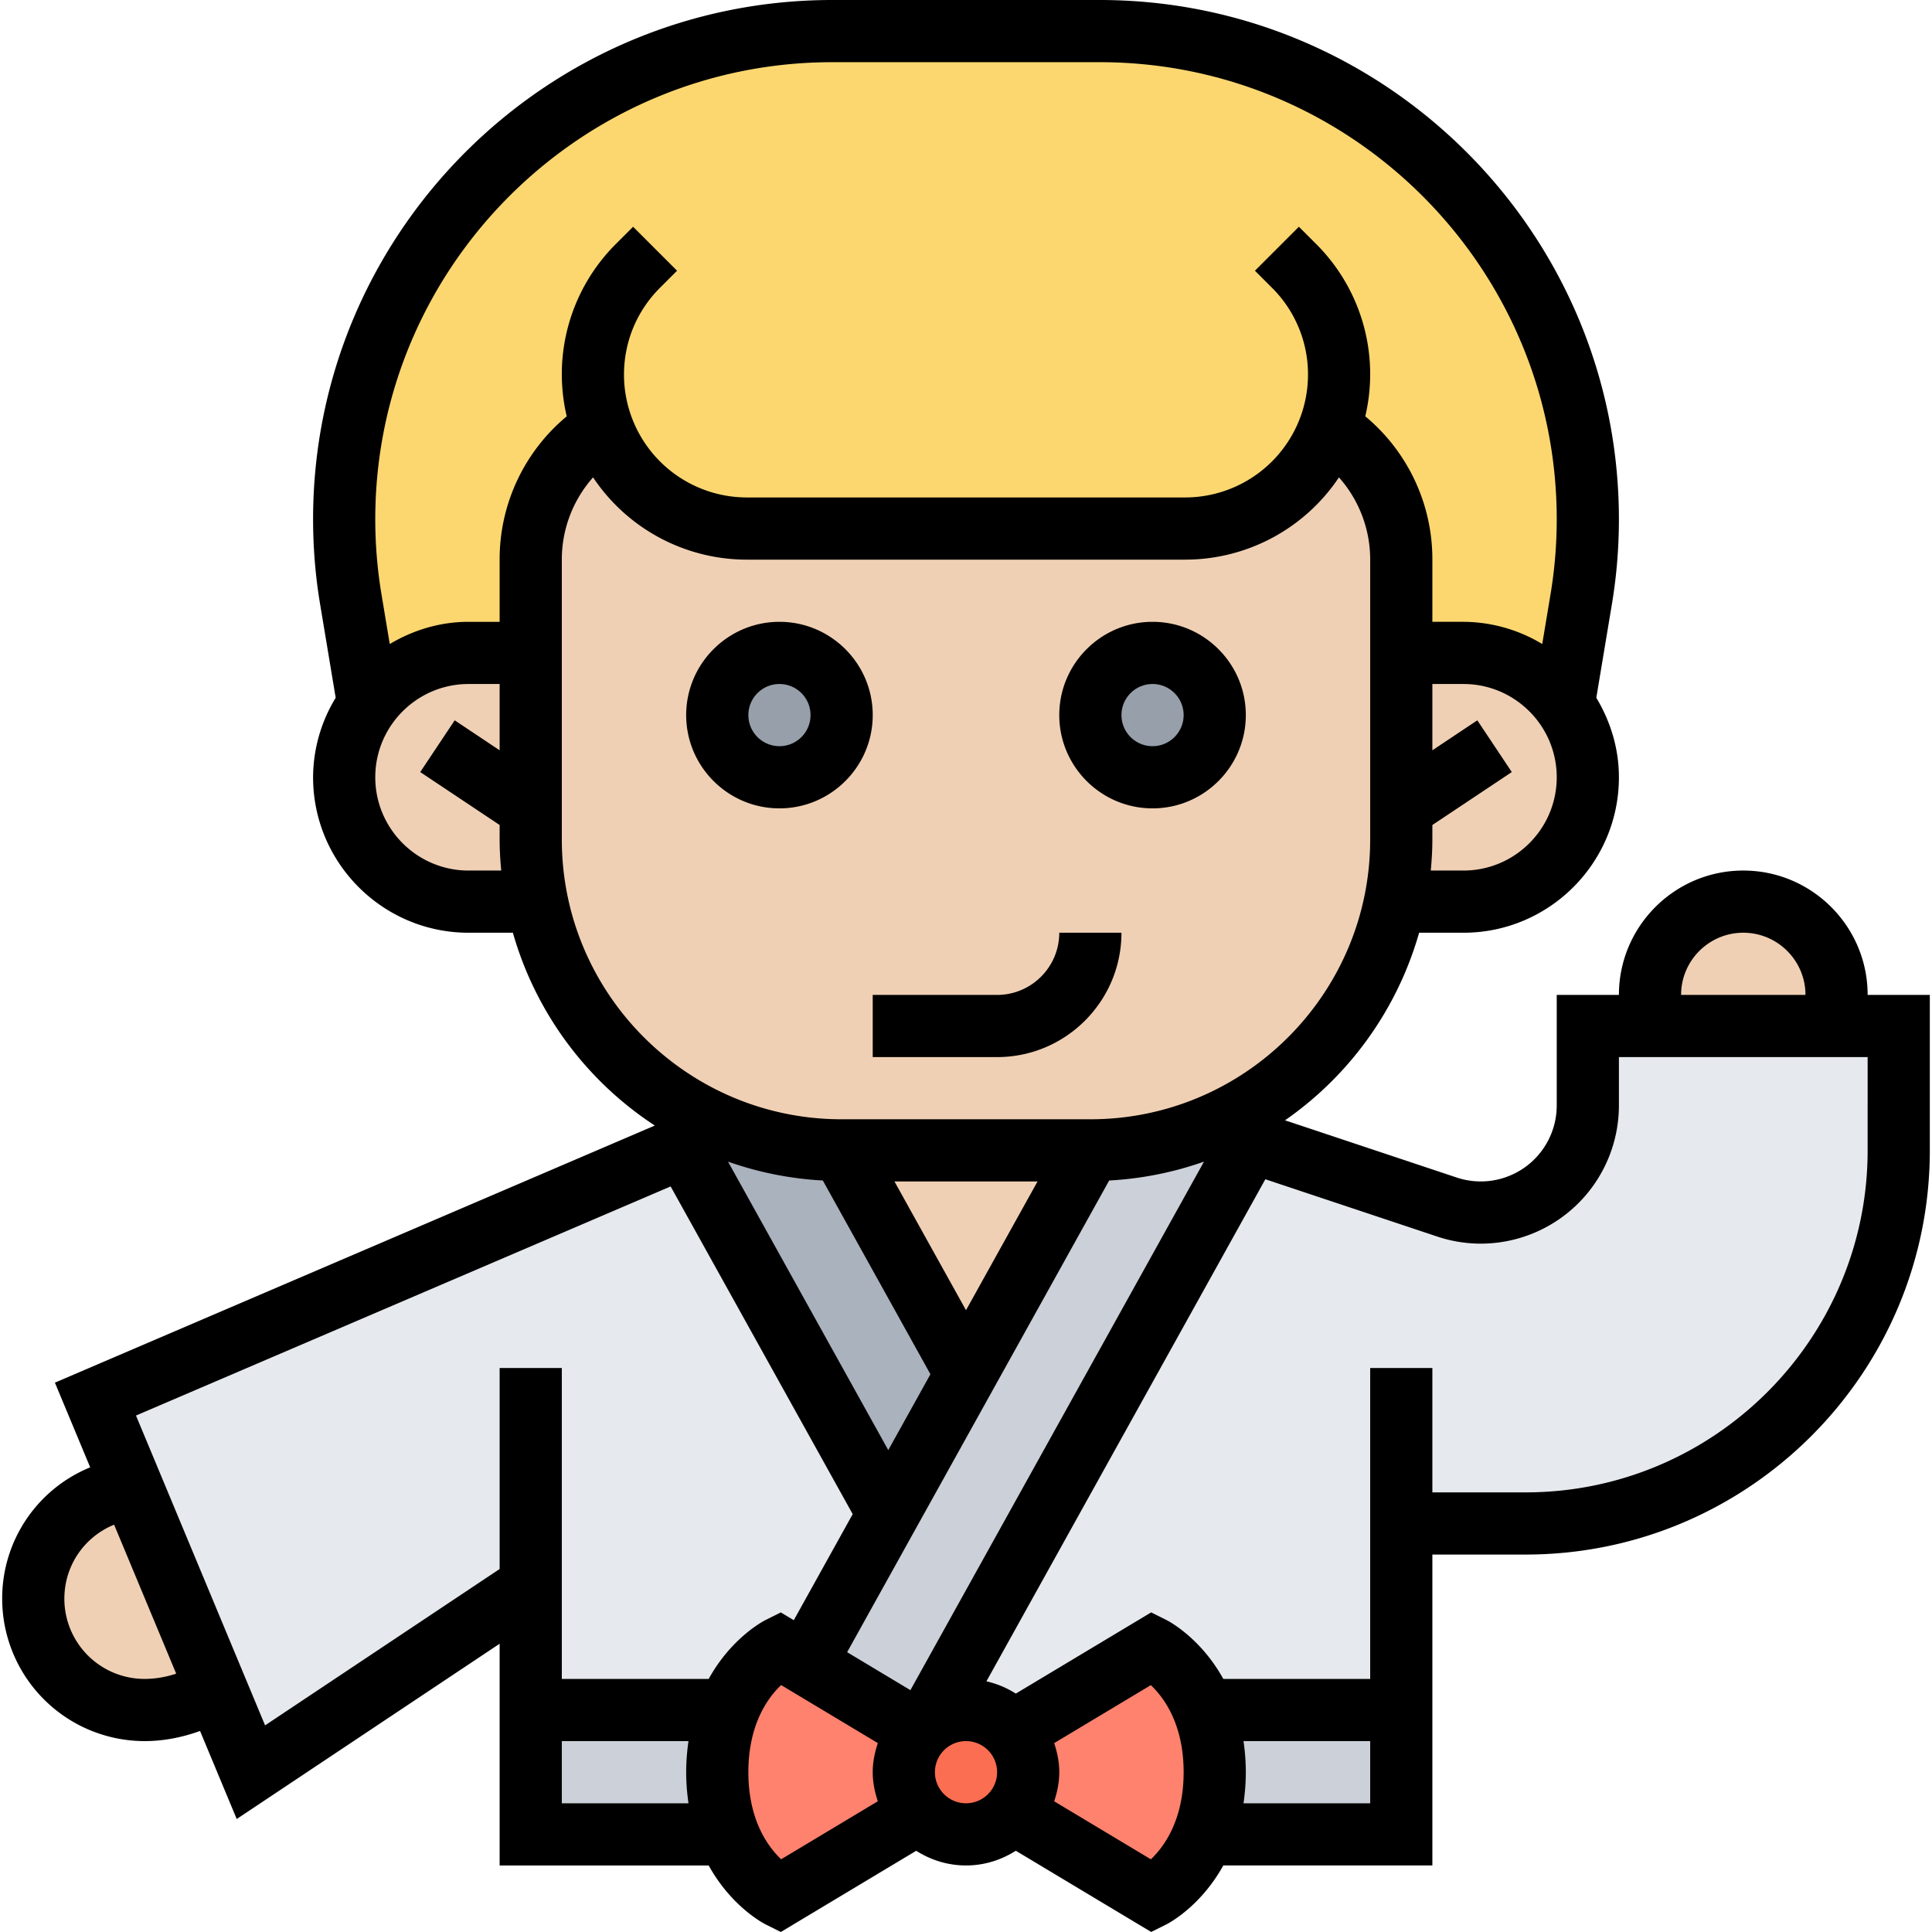 <svg xmlns="http://www.w3.org/2000/svg" version="1.1" xmlns:xlink="http://www.w3.org/1999/xlink" width="512" height="512" x="0" y="0" viewBox="0 0 62 62.14" style="enable-background:new 0 0 512 512" xml:space="preserve" class=""><g><path fill="#fcd770" d="m42.69 13.78-1.14 1.77a4.96 4.96 0 0 1-3.5 1.45h-14.1c-2.12 0-3.94-1.34-4.64-3.22A5.006 5.006 0 0 0 17 18v3h-2c-1.33 0-2.5.64-3.23 1.64l-.56-3.36c-.14-.85-.21-1.71-.21-2.58C11 8.03 18.03 1 26.7 1h8.6c4.34 0 8.26 1.76 11.1 4.6S51 12.36 51 16.7c0 .87-.07 1.73-.21 2.58l-.56 3.36c-.73-1-1.9-1.64-3.23-1.64h-2v-3c0-1.77-.92-3.33-2.31-4.22z" opacity="1" data-original="#fcd770"></path><path fill="#e6e9ed" d="M45 49v6h-6.35c-.58-1.47-1.65-2-1.65-2l-4.49 2.69c-.37-.42-.91-.69-1.51-.69-.47 0-.9.16-1.24.43l10.4-18.71 6.31 2.1c.35.12.72.18 1.09.18.95 0 1.81-.38 2.43-1.01A3.39 3.39 0 0 0 51 35.56V33h10v4c0 6.63-5.37 12-12 12zM17 51l-9 6-1.12-2.68-2.74-6.58L3 45l18.94-8.11L28.5 48.7l-2.67 4.8L25 53s-1.07.53-1.65 2H17z" opacity="1" data-original="#e6e9ed"></path><path fill="#ccd1d9" d="M45 55v4h-6.35c.21-.53.35-1.19.35-2s-.14-1.47-.35-2zM17 55h6.35c-.21.53-.35 1.19-.35 2s.14 1.47.35 2H17z" opacity="1" data-original="#ccd1d9"></path><path fill="#aab2bd" d="m27 37 4 7.2-2.5 4.5-6.56-11.81v-.01l1.37-.58v-.01c1.14.46 2.39.71 3.69.71z" opacity="1" data-original="#aab2bd"></path><path fill="#ccd1d9" d="M35 37c1.34 0 2.61-.26 3.78-.74l1.38.46-10.4 18.71c-.1.08-.19.17-.27.26l-3.66-2.19 2.67-4.8 2.5-4.5z" opacity="1" data-original="#ccd1d9"></path><path fill="#ff826e" d="M38.65 55c.21.53.35 1.19.35 2s-.14 1.47-.35 2c-.58 1.47-1.65 2-1.65 2l-4.49-2.69c.3-.35.49-.81.49-1.31s-.19-.96-.49-1.31L37 53s1.07.53 1.65 2zM25.83 53.5l3.66 2.19c-.31.35-.49.81-.49 1.31s.18.96.49 1.31L25 61s-1.07-.53-1.65-2c-.21-.53-.35-1.19-.35-2s.14-1.47.35-2c.58-1.47 1.65-2 1.65-2z" opacity="1" data-original="#ff826e"></path><path fill="#fc6e51" d="M32.51 55.69c.3.35.49.81.49 1.31s-.19.96-.49 1.31c-.37.42-.91.69-1.51.69s-1.14-.27-1.51-.69c-.31-.35-.49-.81-.49-1.31s.18-.96.49-1.31A1.984 1.984 0 0 1 31 55c.6 0 1.14.27 1.51.69z" opacity="1" data-original="#fc6e51"></path><path fill="#f0d0b4" d="m4.14 47.74 2.74 6.58c-.68.44-1.48.68-2.3.68-.99 0-1.88-.4-2.53-1.05S1 52.41 1 51.42c0-1.46.89-2.78 2.25-3.32zM59 32v1h-6v-1a2.996 2.996 0 0 1 5.12-2.12c.54.54.88 1.29.88 2.12zM47 21c1.33 0 2.5.64 3.23 1.64.48.66.77 1.48.77 2.36 0 1.1-.45 2.1-1.17 2.83C49.1 28.55 48.1 29 47 29h-2.2c.13-.64.2-1.31.2-2v-6zM35 37l-4 7.2-4-7.2z" opacity="1" data-original="#f0d0b4" class=""></path><path fill="#f0d0b4" d="M42.69 13.78C44.08 14.67 45 16.23 45 18v9c0 .69-.07 1.36-.2 2a10.03 10.03 0 0 1-6.02 7.26A9.91 9.91 0 0 1 35 37h-8c-1.3 0-2.55-.25-3.69-.71A10 10 0 0 1 17.2 29c-.13-.64-.2-1.31-.2-2v-9c0-1.77.92-3.33 2.31-4.22.7 1.88 2.52 3.22 4.64 3.22h14.1c1.37 0 2.6-.56 3.5-1.45z" opacity="1" data-original="#f0d0b4" class=""></path><path fill="#f0d0b4" d="M17 27c0 .69.07 1.36.2 2H15c-1.1 0-2.1-.45-2.83-1.17A4.025 4.025 0 0 1 11 25c0-.88.29-1.7.77-2.36.73-1 1.9-1.64 3.23-1.64h2v5z" opacity="1" data-original="#f0d0b4" class=""></path><circle cx="37" cy="23" r="2" fill="#969faa" opacity="1" data-original="#969faa"></circle><circle cx="25" cy="23" r="2" fill="#969faa" opacity="1" data-original="#969faa"></circle><path d="M28 23c0-1.654-1.346-3-3-3s-3 1.346-3 3 1.346 3 3 3 3-1.346 3-3zm-3 1a1 1 0 1 1 0-2 1 1 0 0 1 0 2zM37 26c1.654 0 3-1.346 3-3s-1.346-3-3-3-3 1.346-3 3 1.346 3 3 3zm0-4a1 1 0 1 1 0 2 1 1 0 0 1 0-2zM28 34h4c2.206 0 4-1.794 4-4h-2c0 1.103-.897 2-2 2h-4z" fill="#000000" opacity="1" data-original="#000000" class=""></path><path d="M60 32c0-2.206-1.794-4-4-4s-4 1.794-4 4h-2v3.559a2.444 2.444 0 0 1-3.213 2.316l-5.526-1.842A11.03 11.03 0 0 0 45.574 30H47c2.757 0 5-2.243 5-5 0-.938-.276-1.806-.727-2.557l.499-2.996c.152-.904.228-1.828.228-2.747C52 7.491 44.509 0 35.3 0h-8.6C17.491 0 10 7.491 10 16.7c0 .919.076 1.843.228 2.746l.499 2.997A4.938 4.938 0 0 0 10 25c0 2.757 2.243 5 5 5h1.426a11.025 11.025 0 0 0 4.565 6.202L1.696 44.471l1.135 2.724A4.553 4.553 0 0 0 0 51.422 4.584 4.584 0 0 0 4.578 56c.615 0 1.215-.119 1.786-.326l1.18 2.832L16 52.868V60h6.724c.731 1.324 1.762 1.861 1.829 1.895l.491.245 4.354-2.612c.465.295 1.012.472 1.602.472s1.137-.177 1.602-.473l4.354 2.612.491-.245c.067-.033 1.098-.571 1.829-1.895H46V50h3c7.168 0 13-5.832 13-13v-5zm-4-2c1.103 0 2 .897 2 2h-4c0-1.103.897-2 2-2zM29.212 54.361l-2.035-1.221 8.428-15.171a10.899 10.899 0 0 0 3.05-.607zm-5.859-16.996a10.92 10.92 0 0 0 3.042.604l3.461 6.231-1.356 2.441-5.152-9.274zM31 42.141 28.699 38h4.602zM47 28h-1.051c.03-.33.051-.662.051-1v-.465l2.555-1.703-1.109-1.664-1.446.964V22h1c1.654 0 3 1.346 3 3s-1.346 3-3 3zm-32 0c-1.654 0-3-1.346-3-3s1.346-3 3-3h1v2.132l-1.445-.964-1.109 1.664L16 26.535V27c0 .338.021.67.051 1zm1-10v2h-1c-.928 0-1.788.271-2.534.714l-.266-1.597A14.69 14.69 0 0 1 12 16.7C12 8.595 18.595 2 26.7 2h8.6C43.405 2 50 8.595 50 16.7c0 .809-.067 1.622-.2 2.418l-.266 1.596A4.941 4.941 0 0 0 47 20h-1v-2a5.975 5.975 0 0 0-2.158-4.61 5.91 5.91 0 0 0-1.585-5.547l-.55-.55-1.414 1.414.55.55A3.924 3.924 0 0 1 42 12.05 3.955 3.955 0 0 1 38.05 16h-14.1A3.955 3.955 0 0 1 20 12.05c0-1.055.411-2.047 1.157-2.793l.55-.55-1.414-1.414-.55.55a5.91 5.91 0 0 0-1.585 5.548A5.972 5.972 0 0 0 16 18zm2 9v-9c0-.993.366-1.925 1.005-2.646A5.948 5.948 0 0 0 23.95 18h14.1a5.948 5.948 0 0 0 4.945-2.646A3.978 3.978 0 0 1 44 18v9c0 4.963-4.037 9-9 9h-8c-4.963 0-9-4.037-9-9zM4.578 54A2.58 2.58 0 0 1 2 51.422c0-1.053.628-1.984 1.6-2.383l1.997 4.792c-.328.108-.67.169-1.019.169zM18 58v-2h4.074c-.044.313-.074.642-.074 1s.03.687.074 1zm4.724-4H18V44h-2v6.465l-7.544 5.029-4.152-9.965L21.5 38.16l5.856 10.54-1.895 3.411-.417-.25-.491.245c-.067.033-1.098.57-1.829 1.894zM24 57c0-1.535.624-2.394 1.054-2.802l3.11 1.866c-.098.297-.164.607-.164.936s.066.639.164.935l-3.109 1.866C24.622 59.39 24 58.531 24 57zm7 1a1 1 0 1 1 0-2 1 1 0 0 1 0 2zm5.946 1.802-3.11-1.866c.098-.297.164-.607.164-.936s-.066-.639-.164-.935l3.109-1.865C37.378 54.61 38 55.469 38 57c0 1.535-.624 2.394-1.054 2.802zM39.926 58c.044-.313.074-.642.074-1s-.03-.687-.074-1H44v2zM60 37c0 6.065-4.935 11-11 11h-3v-4h-2v10h-4.724c-.731-1.324-1.762-1.861-1.829-1.895l-.491-.245-4.354 2.612a2.993 2.993 0 0 0-.945-.395l8.971-16.148 5.526 1.842a4.41 4.41 0 0 0 1.405.229A4.446 4.446 0 0 0 52 35.559V34h8z" fill="#000000" opacity="1" data-original="#000000" class=""></path></g></svg>
